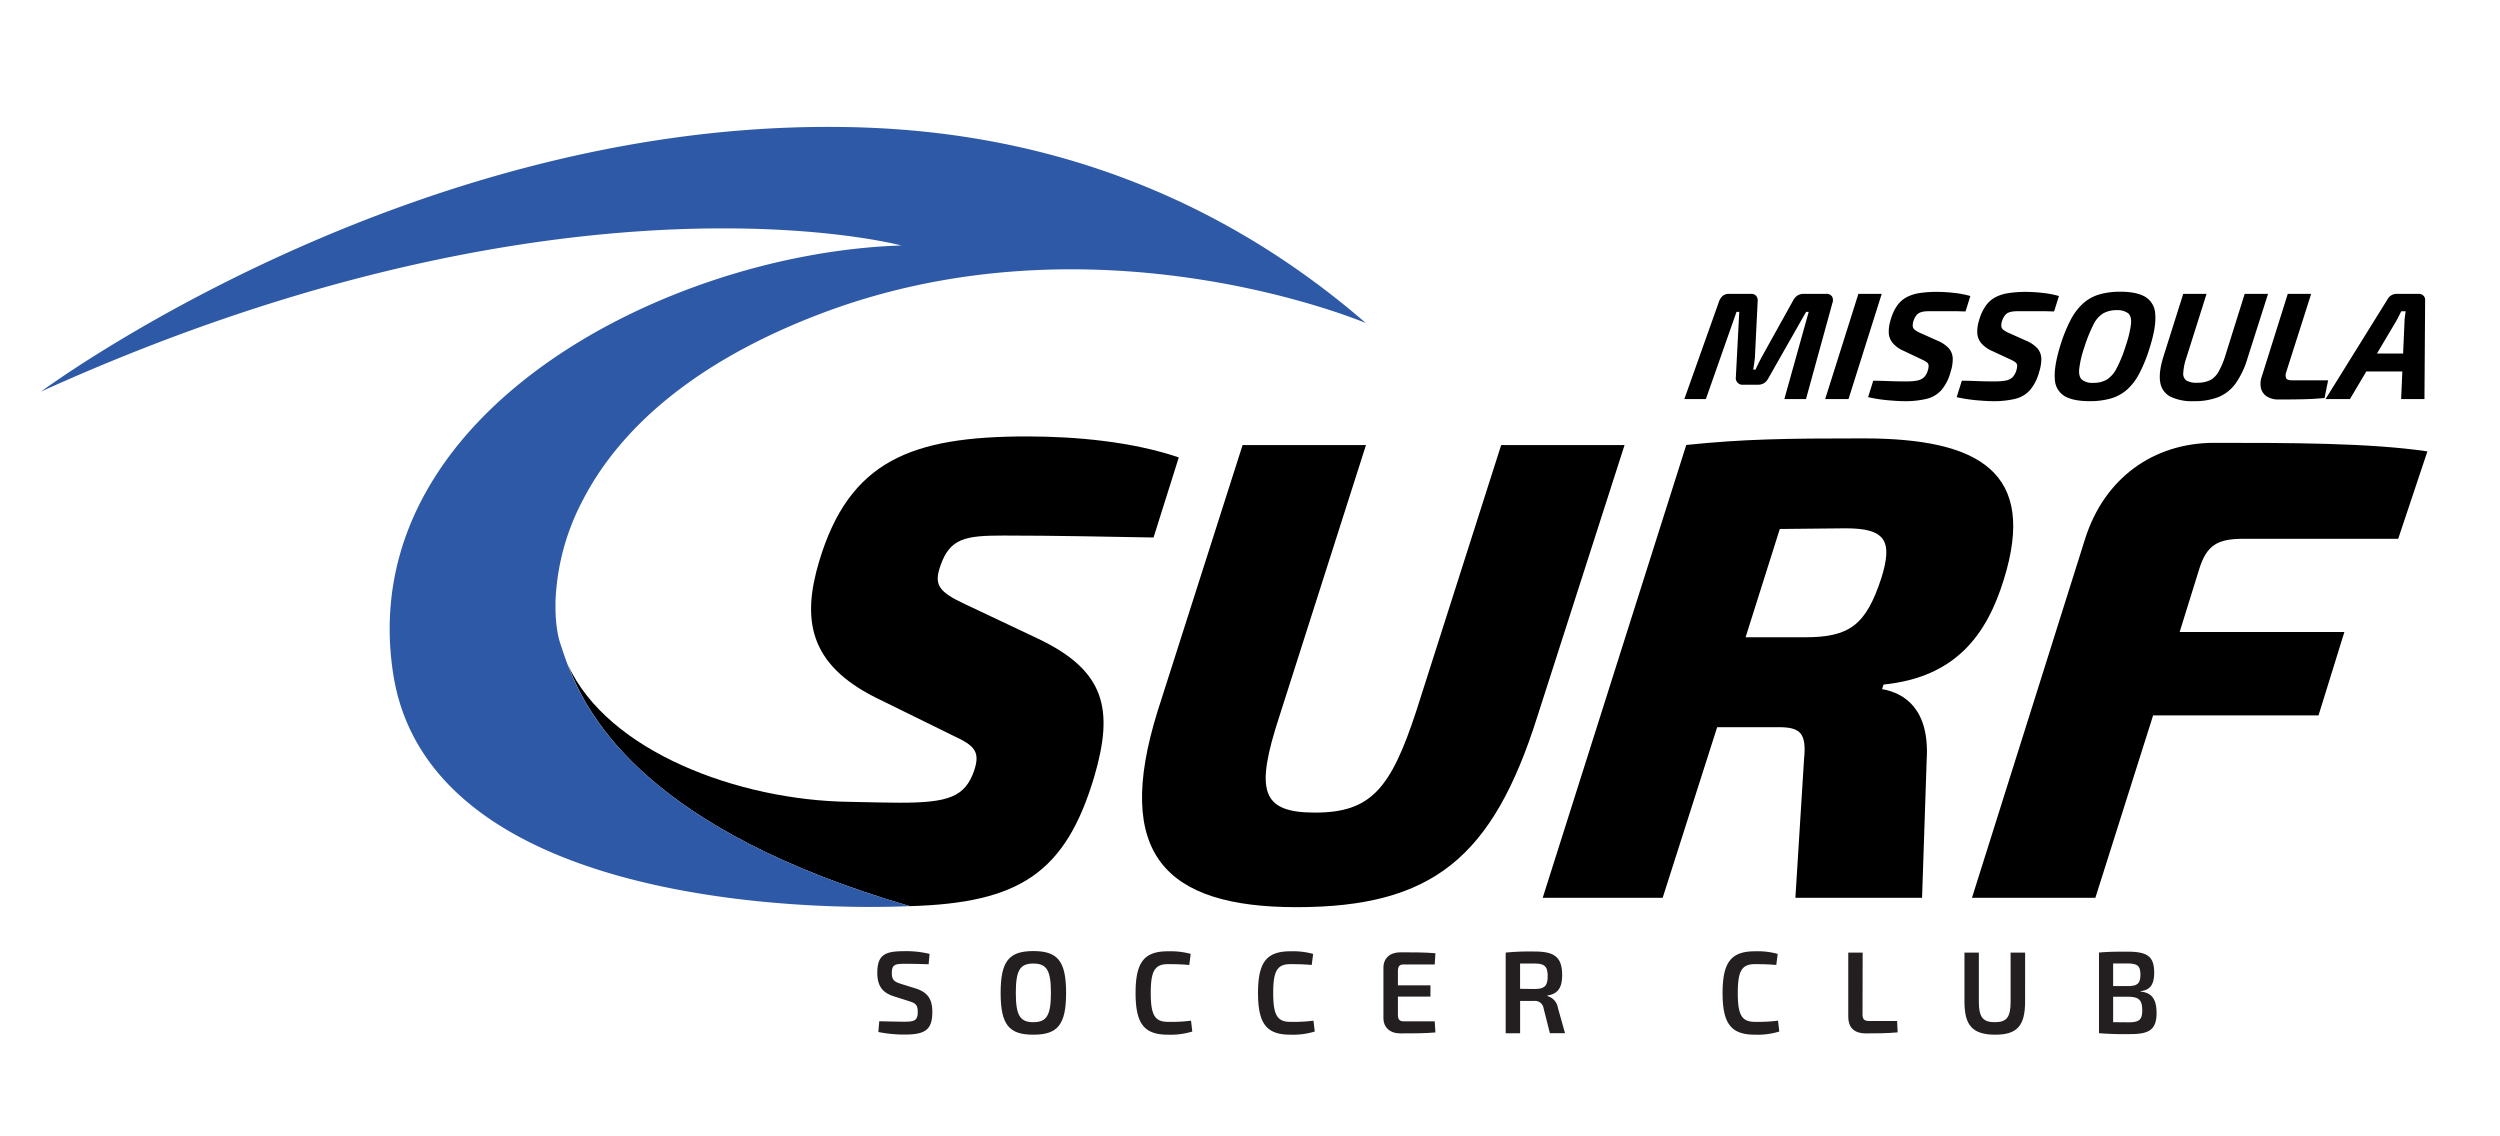 <svg id="Layer_1" data-name="Layer 1" xmlns="http://www.w3.org/2000/svg" viewBox="0 0 792 360"><defs><style>.cls-1{fill:#2e59a6;}.cls-2{fill:#231f20;}</style></defs><path d="M328.78,202.3l-22.85-10.81c-8.65-4-10.12-6.24-8-12.27,3-8.73,7.92-9.56,20-9.56,16.64,0,35.07.41,47.51.62l8-25.37c-14.72-5-32.51-6.65-48.1-6.65-36.6,0-56.25,7.69-65.81,39.5-5.55,18.51-3.27,32.65,17.94,43.26L302,233.08c6.73,3.12,8.68,5,6.55,11.22-2.89,8.11-8,10-23.39,10-2.88,0-8.33-.1-16.12-.28-35-.46-76.56-15.9-89.13-43.4C186.44,228,206,263.07,288.24,287.07h0c34.62-1,49.33-10.44,58.44-41.08C352.88,224.76,350.26,212.49,328.78,202.3Z"/><path d="M184.53,158.69l-.51,1Z"/><path d="M475.57,141l-26.95,84.43c-8.06,24.53-14.37,32-32.05,32-17.05,0-19-6.87-11.24-30.57L432.74,141H393.65L366.7,225.39c-13.95,44.91,2.18,62,44,62,43,0,62.22-15.6,76.37-60.51L514.66,141Z"/><path d="M710.69,170.69h49.06L769,143c-18.24-2.71-43.81-2.71-67.52-2.71-19.33,0-34.83,11.24-40.9,30.36L624.72,284.43h39.09l18.3-57.8h52.4l8.19-26.41H690.51l6.22-20C699.09,172.78,702.37,170.69,710.69,170.69Z"/><path class="cls-1" d="M179.84,210.6c-1.06-2.77-1.78-5.09-2.37-6.83-.18-.55-.36-1.2-.53-1.91q-.19-.83-.36-1.8a4.13,4.13,0,0,0-.07-.49,47.07,47.07,0,0,1-.53-6.49h0v-2.5a74.58,74.58,0,0,1,8-30.87l.51-1,.39-.74a89.42,89.42,0,0,1,7.69-12.17c12.25-16.42,32.94-33.25,67.13-46.31,87.6-33.47,173,2.86,173,2.86C367.64,46,299.25,40.2,262.29,40.2,125.91,40.2,13,124.05,13,124.05,178.66,49,285.54,77.77,285.54,77.77c-74.13,2.36-173.6,53.07-161,135.56s163.67,73.72,163.67,73.72C206,263.05,186.41,227.94,179.84,210.6Z"/><path d="M634.81,183.59c10.55-33.9-7.5-44.71-44.52-44.71-24.95,0-37.88.21-56.08,2.08L488.73,284.43h38L544,230.37h19.34c6.86,0,9.06,1.66,8.18,10.19l-2.74,43.87h40.13l1.46-43.66c1-16.22-7.07-21.21-14.13-22.46l.47-1.45C619.57,214.57,629.44,201.06,634.81,183.59ZM596,183.17c-4.92,15-10.16,18.72-24.3,18.72H553l10.84-34.31,20.83-.21C597.12,167.37,599.79,171.11,596,183.17Z"/><path class="cls-2" d="M283,315.58c-3.72-1.22-5.07-3.59-5.07-7.4,0-5.85,2.62-6.85,8.64-6.85a31.45,31.45,0,0,1,7.91.86l-.29,3.29c-2.08-.08-5-.15-7.47-.15-3.07,0-4.19.18-4.19,2.92,0,2.26.84,2.78,2.8,3.41l4.85,1.51c4,1.3,5.18,3.7,5.18,7.44,0,5.81-2.48,7.14-8.93,7.14a41.53,41.53,0,0,1-8.17-.81l.29-3.41c4.77.11,6.23.15,8,.15,3.27,0,4.19-.48,4.19-3.11,0-2.33-.84-2.77-2.66-3.37Z"/><path class="cls-2" d="M337.74,314.54c0,10.14-2.69,13.25-10.38,13.25S317,324.68,317,314.54s2.7-13.24,10.36-13.24,10.38,3.1,10.38,13.24m-15.93,0c0,7.11,1.32,9.29,5.55,9.29s5.57-2.18,5.57-9.29-1.31-9.29-5.57-9.29-5.55,2.19-5.55,9.29"/><path class="cls-2" d="M377.72,326.79a23.52,23.52,0,0,1-7.73,1c-7.54,0-10.24-3.48-10.24-13.21s2.7-13.21,10.24-13.21a24.43,24.43,0,0,1,7.22.82l-.44,3.51c-2.25-.18-3.75-.26-6.78-.26-4.15,0-5.43,2.15-5.43,9.14s1.28,9.14,5.43,9.14a49.87,49.87,0,0,0,7.33-.37Z"/><path class="cls-2" d="M416.51,326.79a23.52,23.52,0,0,1-7.73,1c-7.54,0-10.24-3.48-10.24-13.21s2.7-13.21,10.24-13.21a24.43,24.43,0,0,1,7.22.82l-.44,3.51c-2.26-.18-3.75-.26-6.78-.26-4.15,0-5.43,2.15-5.43,9.14s1.28,9.14,5.43,9.14a49.87,49.87,0,0,0,7.33-.37Z"/><path class="cls-2" d="M454.74,327.08c-3.32.3-7.4.3-11.08.3-3.32,0-5.36-1.85-5.39-4.84v-16c0-3,2.11-4.85,5.39-4.85,3.68,0,7.76,0,11.08.3l-.22,3.55h-9.84c-1.31,0-1.82.56-1.82,2.15v4.47h10.31v3.56H442.86v5.7c0,1.58.51,2.14,1.82,2.14h9.84Z"/><path class="cls-2" d="M491,327.31l-2-7.92a2.73,2.73,0,0,0-2.91-2.3h-4.52v10.25H477V301.78a77.67,77.67,0,0,1,9.15-.34c6.19,0,8.74,1.67,8.74,7.48,0,3.81-1.24,6-4.7,6.44v.18a4.63,4.63,0,0,1,3.36,3.77l2.25,8Zm-4.92-14c3.2,0,4.22-.92,4.22-4.06s-1-4-4.22-4h-4.52v8Z"/><path class="cls-2" d="M563.68,326.79a23.46,23.46,0,0,1-7.72,1c-7.55,0-10.25-3.48-10.25-13.21s2.7-13.21,10.25-13.21a24.36,24.36,0,0,1,7.21.82l-.44,3.51c-2.25-.18-3.75-.26-6.77-.26-4.16,0-5.43,2.15-5.43,9.14s1.27,9.14,5.43,9.14a51.14,51.14,0,0,0,7.32-.37Z"/><path class="cls-2" d="M590.05,321.35c0,1.55.54,2.11,2.15,2.11H601l.18,3.59c-3.17.3-6.6.33-10,.33-4.19,0-5.65-2.22-5.65-5.29V301.78h4.56Z"/><path class="cls-2" d="M641.55,317.32c0,7.62-2.52,10.47-9.41,10.47-7.18,0-9.8-2.85-9.8-10.47V301.78h4.56v15.54c0,4.92,1.27,6.51,5.06,6.51s5-1.59,5-6.51V301.78h4.6Z"/><path class="cls-2" d="M678.13,314.14c3.79.33,5.07,2.73,5.07,6.8,0,5.26-2.37,6.66-8.24,6.66a98,98,0,0,1-10-.29V301.77c2.69-.25,4.88-.29,8.89-.29,6.34,0,8.6,1.4,8.6,6.66,0,3.67-1.24,5.55-4.3,5.85ZM674,312.39c3.06,0,4.08-.73,4.08-3.66s-1.09-3.51-4.45-3.51h-4.19v7.17Zm.22,11.48c3.38,0,4.44-.71,4.44-3.78,0-3.4-1.13-4.29-4.59-4.33h-4.63v8.07Z"/><path d="M578.46,93.09a2.14,2.14,0,0,1,1.89.78,2.35,2.35,0,0,1,.17,2.07l-8.38,30.48h-6.86L573,98.79h-.82l-11.87,20.87a4.24,4.24,0,0,1-1.41,1.69,3.74,3.74,0,0,1-2.07.53h-4.54a2.13,2.13,0,0,1-2.37-2.46L551,98.79h-.87l-9.71,27.63H533.6l10.94-30.77a4.3,4.3,0,0,1,1.23-1.93,3.16,3.16,0,0,1,2.07-.63h6.81a2.15,2.15,0,0,1,1.72.66,2.42,2.42,0,0,1,.45,1.85L556,112.32c0,.8-.11,1.6-.22,2.39s-.23,1.58-.37,2.39h.72c.41-.87.8-1.69,1.18-2.44s.77-1.51,1.19-2.25L568,95.31a4.21,4.21,0,0,1,1.44-1.69,3.68,3.68,0,0,1,2-.53Z"/><path d="M596.13,93.09l-10.52,33.33h-7.39l10.52-33.33Z"/><path d="M613.53,92.47a48.42,48.42,0,0,1,5.41.31,30.54,30.54,0,0,1,5.27,1l-1.53,4.88c-1,0-2.12-.06-3.29-.08l-3.59,0c-1.23,0-2.46,0-3.72,0-.8,0-1.52,0-2.16.07a5.27,5.27,0,0,0-1.66.37,2.79,2.79,0,0,0-1.2.94,6.13,6.13,0,0,0-.89,1.76,4.61,4.61,0,0,0-.21,1.62,1.63,1.63,0,0,0,.6,1.11,7.73,7.73,0,0,0,1.71,1l5.6,2.51a9.89,9.89,0,0,1,3.58,2.46,5.22,5.22,0,0,1,1.18,3.17,13,13,0,0,1-.7,4.27,14.51,14.51,0,0,1-2.89,5.72,9.21,9.21,0,0,1-4.63,2.76,28.94,28.94,0,0,1-7.23.75q-1.78,0-4.86-.27a49.15,49.15,0,0,1-6.51-1l1.64-5.21c1.9,0,3.53.07,4.91.12s2.53.08,3.46.09l2.22,0a17.07,17.07,0,0,0,3.37-.27,4.28,4.28,0,0,0,2.08-1,4.6,4.6,0,0,0,1.21-2.11,4.39,4.39,0,0,0,.28-1.69,1.45,1.45,0,0,0-.59-1,7.54,7.54,0,0,0-1.52-.85L603,111.11a9.22,9.22,0,0,1-3.47-2.54,5.43,5.43,0,0,1-1.17-3.23,11.88,11.88,0,0,1,.6-4A14.77,14.77,0,0,1,601,96.84a8.86,8.86,0,0,1,3.06-2.71,13,13,0,0,1,4.14-1.3A35.33,35.33,0,0,1,613.53,92.47Z"/><path d="M641.59,92.47a48.42,48.42,0,0,1,5.41.31,30.54,30.54,0,0,1,5.27,1l-1.53,4.88c-1,0-2.12-.06-3.29-.08l-3.59,0c-1.23,0-2.46,0-3.72,0-.8,0-1.53,0-2.16.07a5.27,5.27,0,0,0-1.66.37,2.79,2.79,0,0,0-1.2.94,6.13,6.13,0,0,0-.89,1.76,4.61,4.61,0,0,0-.21,1.62,1.63,1.63,0,0,0,.6,1.11,7.73,7.73,0,0,0,1.71,1l5.6,2.51a9.89,9.89,0,0,1,3.58,2.46,5.22,5.22,0,0,1,1.18,3.17,13,13,0,0,1-.7,4.27,14.64,14.64,0,0,1-2.89,5.72,9.21,9.21,0,0,1-4.63,2.76,28.94,28.94,0,0,1-7.23.75q-1.79,0-4.86-.27a49.15,49.15,0,0,1-6.51-1l1.64-5.21c1.9,0,3.53.07,4.91.12s2.53.08,3.46.09l2.22,0a17.07,17.07,0,0,0,3.37-.27,4.33,4.33,0,0,0,2.08-1,5.85,5.85,0,0,0,1.49-3.8,1.45,1.45,0,0,0-.59-1,7.54,7.54,0,0,0-1.52-.85l-5.9-2.75a9.26,9.26,0,0,1-3.46-2.54,5.43,5.43,0,0,1-1.17-3.23,11.88,11.88,0,0,1,.6-4,14.77,14.77,0,0,1,2.09-4.51,8.86,8.86,0,0,1,3.06-2.71,13,13,0,0,1,4.14-1.3A35.33,35.33,0,0,1,641.59,92.47Z"/><path d="M671.79,92.42q5.07,0,7.83,1.62a6.63,6.63,0,0,1,3.15,5.45q.39,3.84-1.71,10.56a47.3,47.3,0,0,1-3.33,8.28,18,18,0,0,1-4,5.21,13.36,13.36,0,0,1-5.14,2.73,24.22,24.22,0,0,1-6.62.82q-5.16,0-7.92-1.61a6.49,6.49,0,0,1-3.08-5.46q-.32-3.84,1.73-10.55A49.22,49.22,0,0,1,656,101.3a18.61,18.61,0,0,1,4-5.24,13.52,13.52,0,0,1,5.11-2.8A23.88,23.88,0,0,1,671.79,92.42Zm-1.17,5.84a8.57,8.57,0,0,0-4.3,1,8.46,8.46,0,0,0-3.11,3.55,48,48,0,0,0-2.91,7.25,33.44,33.44,0,0,0-1.61,6.83c-.14,1.63.15,2.76.87,3.4a5.27,5.27,0,0,0,3.55,1,8.41,8.41,0,0,0,4.29-1,9.08,9.08,0,0,0,3.13-3.58,41.63,41.63,0,0,0,2.91-7.19,34.24,34.24,0,0,0,1.67-6.91c.13-1.61-.17-2.73-.91-3.36A5.58,5.58,0,0,0,670.62,98.26Z"/><path d="M718.52,93.09l-6.44,20.19a27.39,27.39,0,0,1-3.76,8.09,12.7,12.7,0,0,1-5.4,4.37,20.67,20.67,0,0,1-8,1.35,15.67,15.67,0,0,1-7.31-1.42,6.11,6.11,0,0,1-3.24-4.52q-.57-3.09,1-8.16l6.28-19.9h7.39l-6.38,20.19a17.92,17.92,0,0,0-1,4.81,2.66,2.66,0,0,0,1,2.46,6.29,6.29,0,0,0,3.38.7,9.22,9.22,0,0,0,4-.75,6.5,6.5,0,0,0,2.7-2.58,24.78,24.78,0,0,0,2.14-4.93l6.24-19.9Z"/><path d="M732.18,93.09l-7.92,24.83a2.64,2.64,0,0,0,0,1.91c.23.43.81.65,1.75.65h11.54l-1.13,5.6c-2.19.23-4.55.36-7.07.41s-5,.07-7.45.07a6.81,6.81,0,0,1-3.68-.91,4.37,4.37,0,0,1-1.92-2.56,6.78,6.78,0,0,1,.27-3.92l8.2-26.08Z"/><path d="M766.28,93.09a1.94,1.94,0,0,1,1.49.61,1.86,1.86,0,0,1,.51,1.47l-.21,31.25h-7.39l1.07-24.54c0-.58.08-1.14.15-1.69s.14-1.08.23-1.59h-1.4c-.24.45-.5,1-.78,1.54s-.58,1.15-.9,1.69l-14.59,24.59h-7.73L756.3,94.93a3.5,3.5,0,0,1,1.28-1.38,3.36,3.36,0,0,1,1.7-.46ZM765.52,112l-1.67,5.69H746.66l1.67-5.69Z"/></svg>